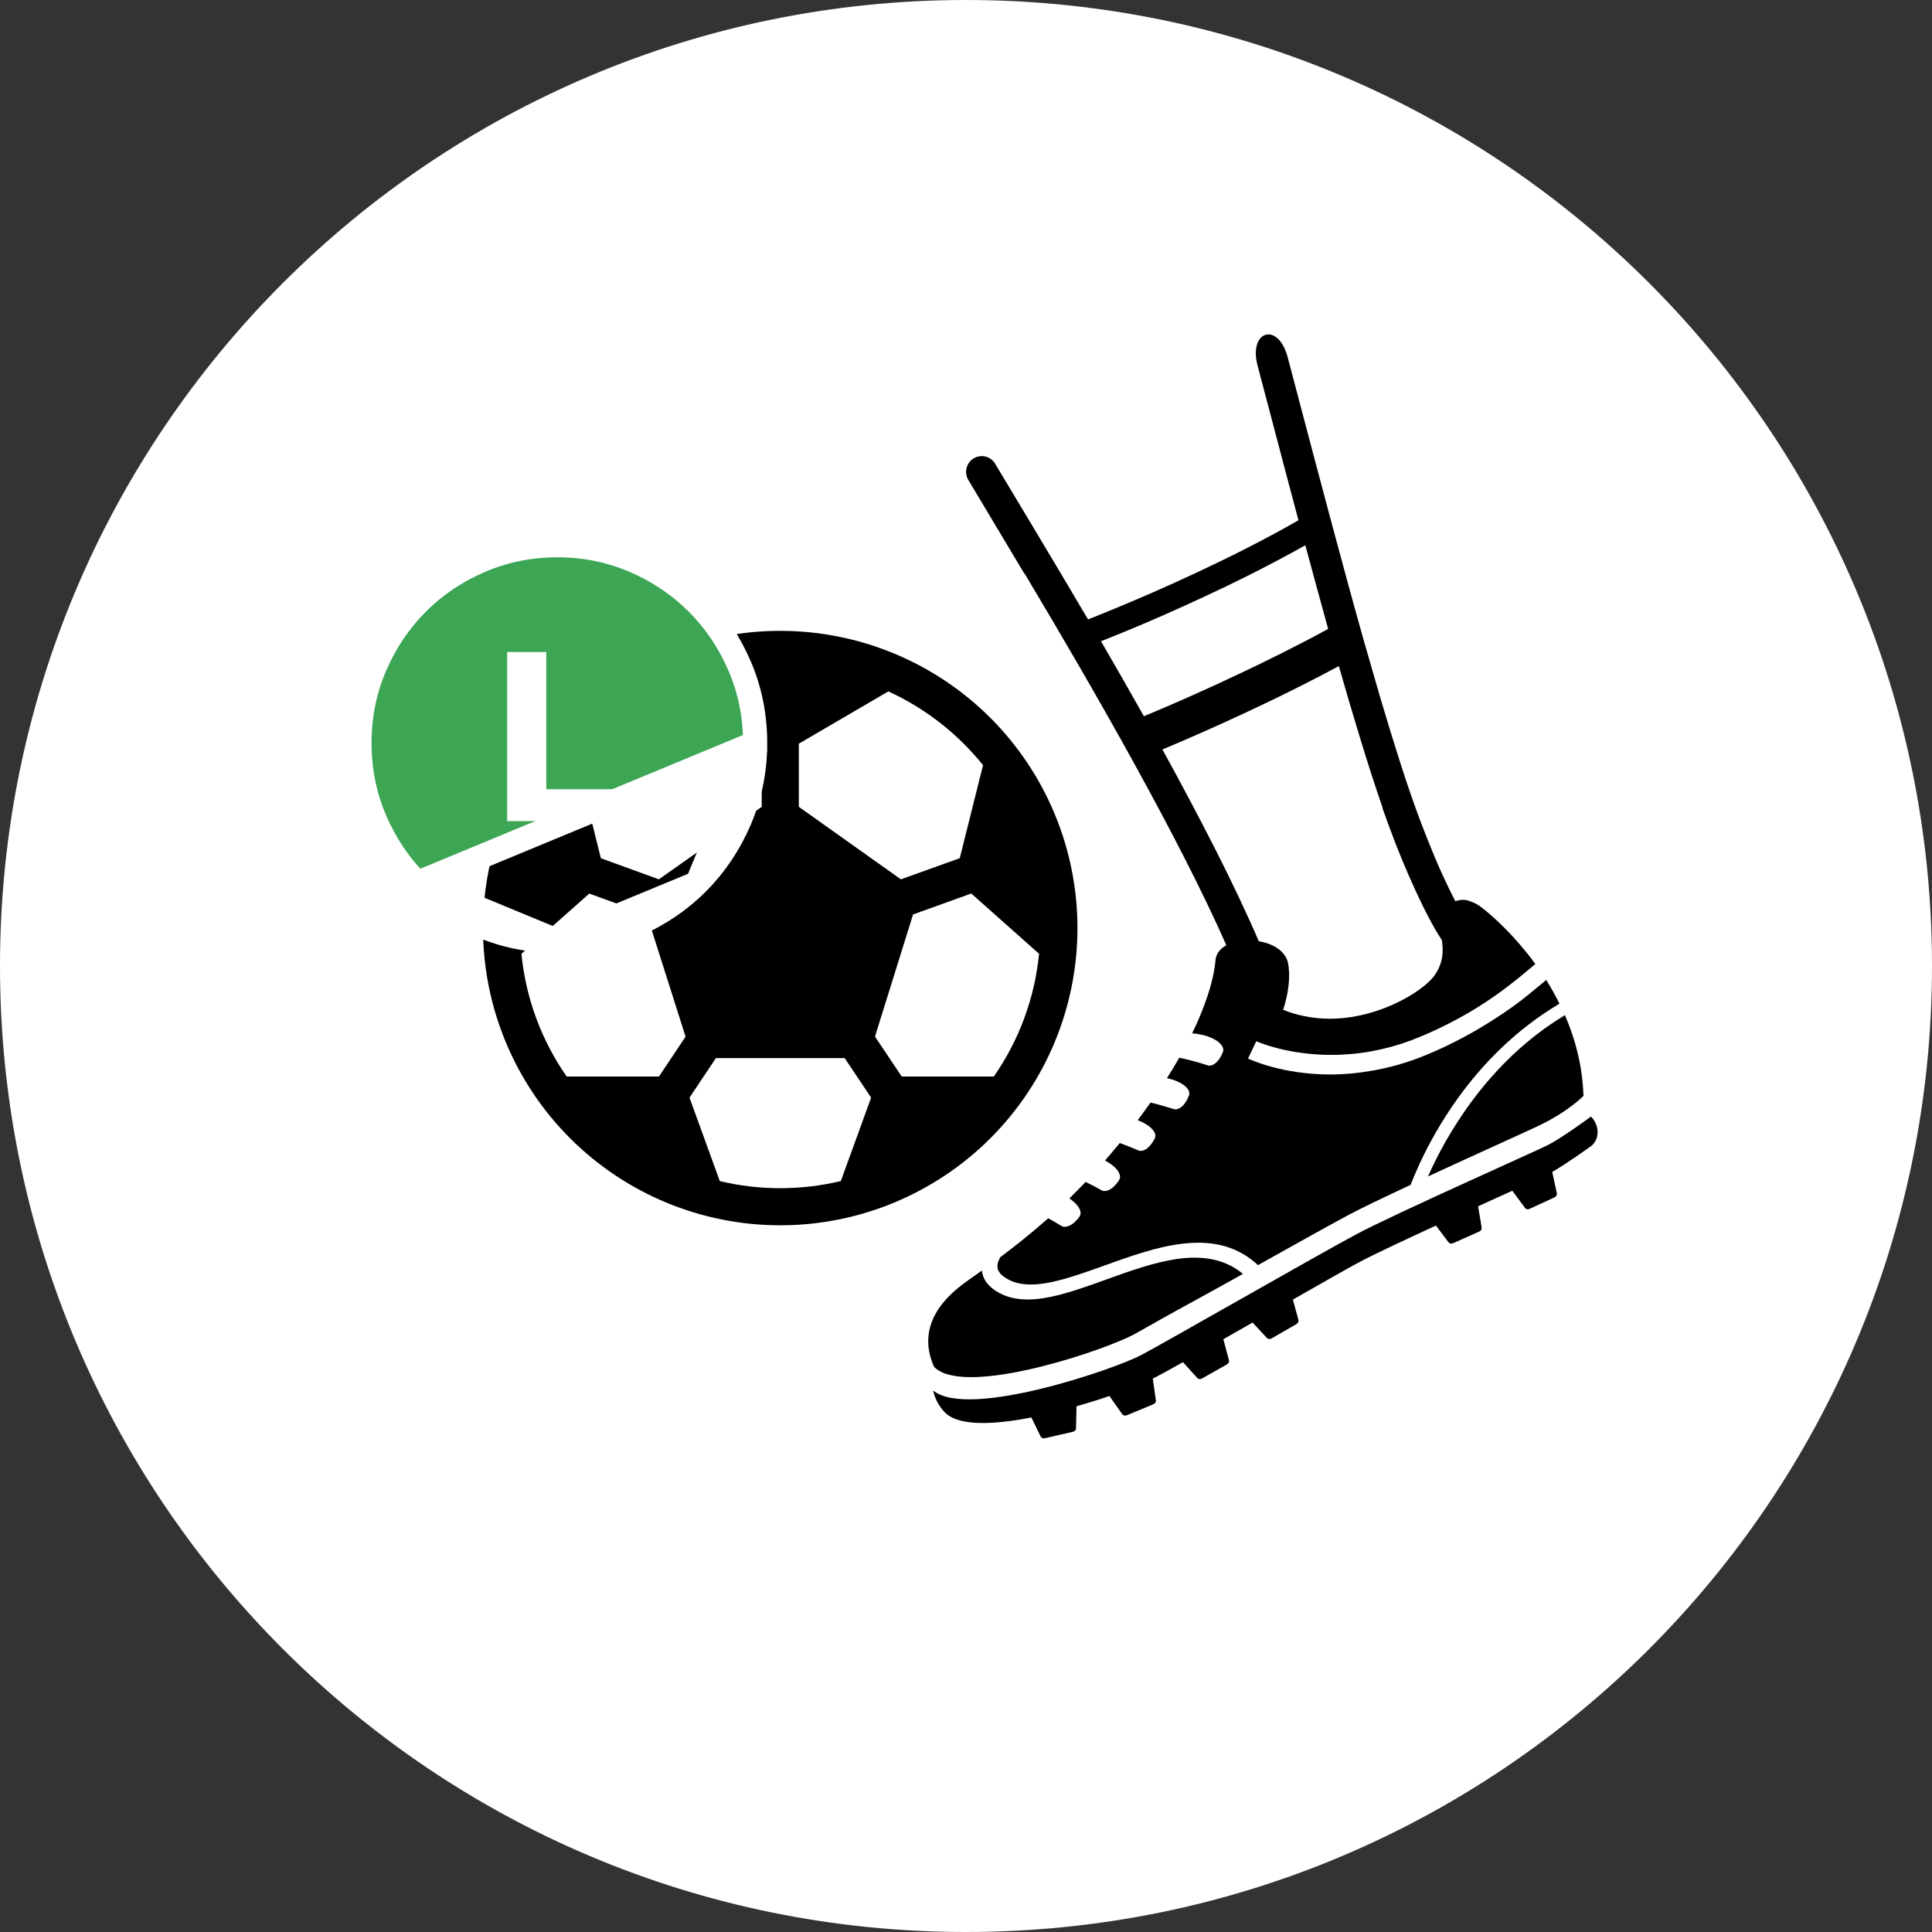 <svg width="80" height="80" viewBox="0 0 80 80" fill="none" xmlns="http://www.w3.org/2000/svg">
<rect x="0" y="0" width="80" height="80" fill="#333333" stroke="none"/>
<path d="M40 80C62.091 80 80 62.091 80 40C80 17.909 62.091 0 40 0C17.909 0 0 17.909 0 40C0 62.091 17.909 80 40 80Z" fill="white"/>
<path d="M46.765 55.349C46.869 55.3 46.962 55.255 47.036 55.211C47.247 55.092 47.592 54.898 48.03 54.651C48.95 54.131 50.15 53.492 51.468 52.749C51.434 52.719 51.395 52.694 51.36 52.664C49.85 51.53 47.794 52.263 45.796 52.986C45.634 53.046 45.471 53.105 45.309 53.16C44.32 53.511 43.38 53.809 42.554 53.809C42.126 53.809 41.732 53.729 41.373 53.536C40.931 53.294 40.694 52.981 40.66 52.61C40.212 52.932 39.991 53.071 39.725 53.289C39.346 53.601 37.861 54.779 38.677 56.597C39.848 57.811 45.112 56.132 46.77 55.349H46.765Z" fill="black"/>
<path d="M59.123 48.717C61.141 47.785 63.315 46.805 63.699 46.621C64.948 46.027 65.568 45.378 65.568 45.378C65.529 44.145 65.229 43.025 64.801 42.035C61.574 43.976 59.852 47.082 59.129 48.717H59.123Z" fill="black"/>
<path d="M65.878 46.235C65.746 46.329 64.653 47.137 64.063 47.429C63.423 47.746 57.721 50.277 56.162 51.109C54.602 51.941 48.34 55.532 47.262 56.107C46.185 56.682 40.089 58.782 38.643 57.578C38.702 57.875 38.84 58.178 39.105 58.465C39.661 59.064 41.127 59.005 42.706 58.693L43.09 59.48C43.12 59.54 43.194 59.569 43.267 59.554L44.428 59.287C44.502 59.272 44.556 59.213 44.556 59.143L44.576 58.232C45.058 58.093 45.521 57.95 45.939 57.806L46.47 58.559C46.509 58.613 46.588 58.633 46.657 58.603L47.759 58.148C47.828 58.118 47.872 58.054 47.862 57.984L47.734 57.088C48.015 56.944 48.448 56.706 48.984 56.404L49.579 57.063C49.624 57.112 49.702 57.122 49.766 57.083L50.804 56.498C50.868 56.464 50.903 56.389 50.888 56.325L50.657 55.453C51.05 55.23 51.459 54.998 51.867 54.765L52.462 55.404C52.507 55.453 52.585 55.458 52.649 55.423L53.682 54.829C53.746 54.789 53.781 54.72 53.766 54.656L53.535 53.814C54.725 53.135 55.763 52.541 56.285 52.263C56.89 51.941 58.135 51.357 59.458 50.748L59.98 51.441C60.019 51.495 60.098 51.51 60.166 51.481L61.254 50.995C61.323 50.965 61.362 50.896 61.352 50.832L61.205 49.95C61.716 49.717 62.203 49.499 62.621 49.306L63.148 50.019C63.187 50.074 63.266 50.089 63.33 50.059L64.373 49.579C64.437 49.549 64.476 49.48 64.466 49.415L64.275 48.529C64.944 48.137 65.923 47.429 65.923 47.429C66.365 46.983 66.07 46.399 65.878 46.235Z" fill="black"/>
<path d="M42.431 23.757C45.398 28.715 48.871 34.803 50.78 39.142C50.534 39.276 50.357 39.479 50.332 39.756C50.288 40.237 50.165 40.757 49.983 41.292C49.82 41.777 49.614 42.278 49.363 42.788C49.993 42.832 50.494 43.08 50.622 43.347C50.657 43.422 50.667 43.491 50.637 43.56C50.548 43.788 50.445 43.922 50.357 44.001C50.184 44.155 50.042 44.125 50.042 44.125C49.569 43.971 49.171 43.867 48.831 43.798C48.669 44.081 48.502 44.363 48.32 44.645C48.93 44.774 49.338 45.091 49.23 45.368C48.974 46.012 48.63 45.933 48.63 45.933C48.364 45.849 48.123 45.779 47.902 45.72C47.828 45.7 47.759 45.68 47.69 45.666C47.67 45.666 47.656 45.656 47.641 45.656C47.469 45.898 47.292 46.141 47.11 46.384C47.626 46.582 47.941 46.904 47.813 47.147C47.493 47.761 47.164 47.647 47.164 47.647C47.046 47.597 46.937 47.553 46.829 47.508C46.667 47.444 46.509 47.379 46.367 47.33C46.165 47.578 45.963 47.815 45.757 48.053C46.224 48.301 46.485 48.642 46.337 48.87C45.953 49.45 45.639 49.301 45.639 49.301C45.388 49.158 45.166 49.044 44.955 48.94C44.728 49.177 44.502 49.405 44.281 49.623C44.65 49.876 44.837 50.178 44.699 50.376C44.62 50.49 44.547 50.564 44.473 50.629C44.187 50.876 43.981 50.782 43.981 50.782C43.774 50.654 43.582 50.544 43.405 50.445C43.39 50.455 43.38 50.47 43.366 50.48C42.593 51.159 41.954 51.659 41.422 52.055C41.344 52.189 41.3 52.323 41.3 52.447C41.304 52.645 41.457 52.823 41.752 52.981C42.588 53.437 43.843 53.071 45.206 52.59C45.383 52.526 45.565 52.461 45.747 52.397C47.857 51.639 50.229 50.787 51.975 52.283C52.015 52.318 52.049 52.352 52.088 52.387C53.687 51.491 55.203 50.648 55.872 50.292C56.383 50.019 57.338 49.564 58.41 49.063C58.504 48.821 58.632 48.514 58.794 48.162C59.143 47.414 59.655 46.463 60.373 45.467C61.357 44.1 62.725 42.659 64.575 41.559C64.402 41.218 64.22 40.886 64.028 40.578C63.807 40.762 63.561 40.965 63.281 41.193C62.858 41.539 62.405 41.861 61.933 42.163C61.042 42.743 60.088 43.258 59.055 43.684C58.263 44.011 57.505 44.219 56.797 44.338C56.506 44.388 56.221 44.427 55.95 44.452C55.655 44.477 55.37 44.492 55.094 44.492C53.082 44.492 51.764 43.872 51.68 43.833L51.793 43.59L52.02 43.115C52.02 43.115 53.899 43.976 56.526 43.575C57.224 43.466 57.967 43.278 58.755 42.951C60.201 42.357 61.5 41.589 62.636 40.688C62.685 40.648 62.735 40.618 62.779 40.578C63.079 40.331 63.345 40.113 63.576 39.92C63.458 39.756 63.34 39.598 63.217 39.449C62.425 38.463 61.642 37.785 61.244 37.498C61.126 37.413 60.85 37.294 60.708 37.27C60.55 37.245 60.403 37.27 60.26 37.314C60.108 37.022 59.93 36.66 59.729 36.22C59.537 35.803 59.33 35.308 59.104 34.743C58.986 34.441 58.863 34.129 58.735 33.783C58.253 32.49 57.712 30.771 57.141 28.844C56.919 28.086 56.693 27.299 56.462 26.491C55.601 23.435 54.72 20.087 53.933 17.115L53.323 14.802C52.925 13.296 51.69 13.692 52.074 15.139L52.684 17.452C53.028 18.759 53.392 20.146 53.766 21.543C53.053 21.954 52.315 22.346 51.587 22.717C48.831 24.119 46.17 25.209 45.053 25.649C43.833 23.569 41.275 19.314 41.196 19.185C41.004 18.883 40.601 18.794 40.301 18.992C40.001 19.185 39.912 19.591 40.109 19.894C40.129 19.923 41.968 23.009 42.421 23.762L42.431 23.757ZM57.244 33.456C57.338 33.728 57.436 33.991 57.525 34.238C57.903 35.264 58.253 36.086 58.558 36.755C59.104 37.958 59.507 38.632 59.704 38.929C59.773 39.37 59.768 39.895 59.374 40.425C59.001 40.93 57.662 41.832 56.014 42.104C55.38 42.208 54.706 42.218 54.022 42.079C53.727 42.02 53.426 41.936 53.131 41.812C53.131 41.812 53.412 41.034 53.377 40.252C53.372 40.123 53.358 39.994 53.333 39.87C53.299 39.697 53.205 39.548 53.082 39.419C52.851 39.187 52.502 39.033 52.123 38.974C51.139 36.68 49.707 33.897 48.133 31.034C49.417 30.499 51.611 29.533 53.771 28.448C54.337 28.166 54.898 27.873 55.439 27.581C55.719 28.567 55.999 29.513 56.27 30.404C56.61 31.529 56.944 32.564 57.254 33.456H57.244ZM46.588 26.15C47.479 25.783 48.65 25.278 49.929 24.678C50.509 24.411 51.109 24.119 51.715 23.817C52.492 23.425 53.284 23.009 54.051 22.578C54.366 23.742 54.681 24.906 54.996 26.041C54.681 26.214 54.361 26.387 54.032 26.556C52.797 27.2 51.498 27.824 50.332 28.359C49.136 28.909 48.079 29.364 47.365 29.657C46.78 28.616 46.185 27.576 45.589 26.551C45.648 26.526 45.712 26.501 45.781 26.477C46.013 26.382 46.283 26.273 46.588 26.15Z" fill="black"/>
<path d="M32.308 26.122C29.044 26.122 25.913 27.418 23.605 29.726C21.297 32.035 20 35.165 20 38.429C20 41.693 21.297 44.824 23.605 47.132C25.913 49.44 29.044 50.737 32.308 50.737C35.572 50.737 38.702 49.44 41.011 47.132C43.319 44.824 44.615 41.693 44.615 38.429C44.615 35.165 43.319 32.035 41.011 29.726C38.702 27.418 35.572 26.122 32.308 26.122ZM27.834 28.629L31.541 30.792V33.408L27.282 36.411L24.881 35.538L23.919 31.674C24.97 30.369 26.31 29.327 27.834 28.629ZM21.591 39.494L24.401 37.002L26.78 37.865L28.388 42.926L27.285 44.577H23.465C22.415 43.071 21.769 41.321 21.591 39.494ZM29.805 48.906L28.551 45.451L29.643 43.815H34.977L36.071 45.451L34.817 48.905C33.169 49.298 31.452 49.3 29.805 48.906ZM41.151 44.577H37.339L36.231 42.923L37.808 37.866L40.218 36.998L43.025 39.494C42.846 41.321 42.201 43.071 41.151 44.577ZM40.705 31.685L39.742 35.535L37.305 36.412L33.078 33.409V30.794L36.785 28.629C38.311 29.329 39.653 30.374 40.705 31.683V31.685Z" fill="black"/>
<path d="M17.281 36.565L17.281 36.565C16.542 35.826 15.959 34.959 15.532 33.967C15.1 32.966 14.885 31.898 14.885 30.77L14.885 30.769C14.885 29.64 15.1 28.572 15.532 27.571C15.96 26.58 16.543 25.712 17.281 24.974L17.281 24.973C18.02 24.235 18.887 23.651 19.879 23.224C20.88 22.792 21.948 22.577 23.077 22.577L23.077 22.577C24.206 22.577 25.274 22.792 26.275 23.224C27.267 23.652 28.134 24.235 28.873 24.973L28.873 24.973C29.612 25.712 30.195 26.58 30.623 27.571C31.055 28.572 31.27 29.64 31.269 30.769L17.281 36.565ZM17.281 36.565C18.02 37.303 18.887 37.886 19.879 38.314C20.88 38.747 21.948 38.962 23.077 38.962L17.281 36.565ZM28.873 36.565L28.873 36.565C28.134 37.304 27.267 37.887 26.275 38.315C25.274 38.748 24.206 38.962 23.077 38.962L28.873 36.565ZM28.873 36.565C29.611 35.826 30.194 34.959 30.622 33.967C31.054 32.966 31.269 31.899 31.269 30.77L28.873 36.565Z" fill="#3CA655" stroke="white"/>
<path d="M21 27H22.62V32.68H26.13V34H21V27Z" fill="white"/>
</svg>
